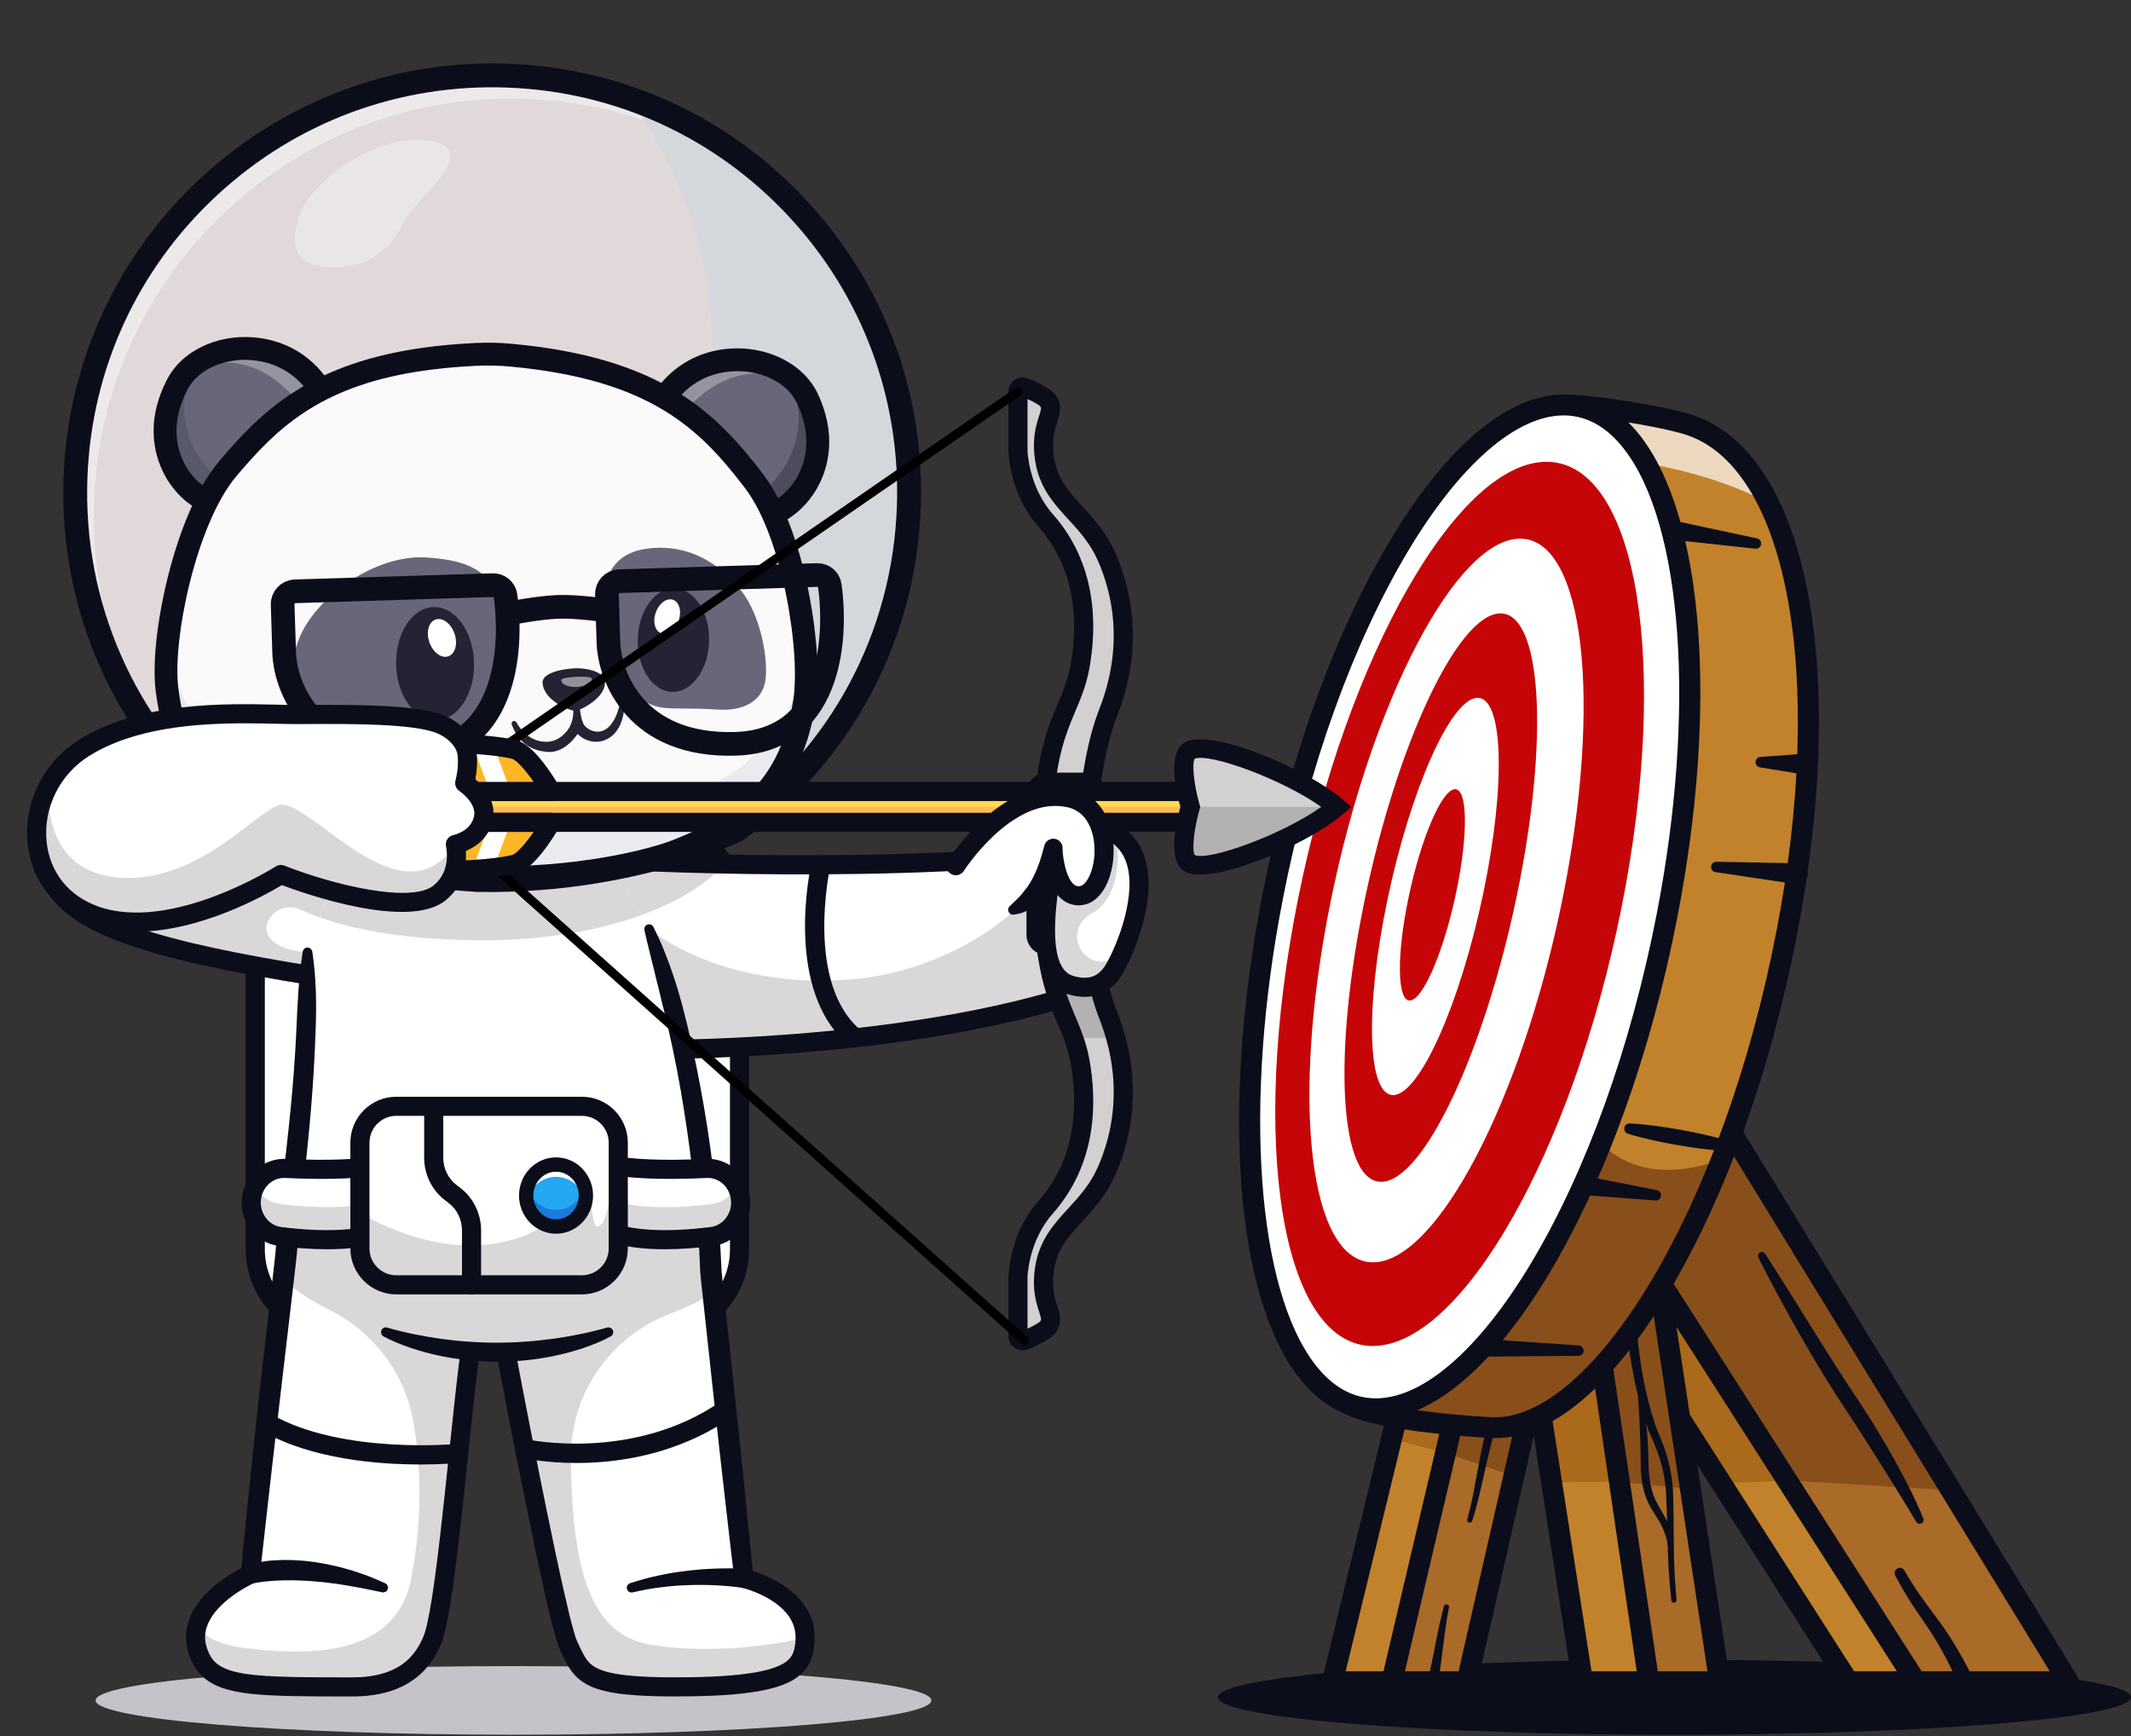 <svg width="135" height="110" viewBox="0 0 135 110" fill="none" xmlns="http://www.w3.org/2000/svg">
<rect x="0" y="0" width="135" height="110" fill="#333333" stroke="none"/>
<path d="M59.007 107.743C59.007 106.542 47.154 105.569 32.532 105.569C17.91 105.569 6.057 106.542 6.057 107.743C6.057 108.944 17.91 109.918 32.532 109.918C47.154 109.918 59.007 108.944 59.007 107.743Z" fill="#C4C3C9"/>
<path d="M41.613 84.406H21.405C18.514 84.406 16.17 82.062 16.17 79.171V57.746C16.17 54.855 18.514 52.511 21.405 52.511H41.613C44.504 52.511 46.848 54.855 46.848 57.746V79.171C46.848 82.062 44.504 84.406 41.613 84.406Z" fill="white"/>
<path d="M21.406 53.112C18.854 53.112 16.777 55.19 16.777 57.742V79.168C16.777 81.721 18.854 83.798 21.406 83.798H41.614C44.167 83.798 46.244 81.721 46.244 79.168V57.742C46.244 55.19 44.167 53.112 41.614 53.112H21.406ZM41.614 85.008H21.406C18.186 85.008 15.566 82.388 15.566 79.168V57.742C15.566 54.522 18.186 51.902 21.406 51.902H41.614C44.834 51.902 47.455 54.522 47.455 57.742V79.168C47.455 82.388 44.834 85.008 41.614 85.008Z" fill="#0B0D1B"/>
<path d="M25.673 53.335L25.15 54.676L23.469 58.983L22.871 60.514L22.216 62.195C10.23 60.437 5.514 58.82 3.762 56.549C1.813 54.023 11.494 48.944 11.494 48.944L14.617 49.911L25.673 53.335Z" fill="white"/>
<path d="M25.673 53.335L25.15 54.676L23.469 58.983C21.667 58.641 20.209 58.173 19.032 57.637C18.326 57.316 17.47 57.55 17.064 58.21C16.389 59.307 17.658 60.315 19.487 60.302C20.855 60.293 21.97 60.37 22.871 60.514L22.216 62.195C10.23 60.437 5.514 58.82 3.762 56.549C1.813 54.023 11.494 48.944 11.494 48.944L14.617 49.911L25.673 53.335Z" fill="#D8D8D8"/>
<path d="M45.881 54.757C44.419 56.412 41.816 57.779 38.545 58.629L37.382 54.431C37.382 54.431 40.828 54.655 45.881 54.757Z" fill="#D8D8D8"/>
<path d="M40.637 57.98C37.873 58.982 34.427 59.578 30.692 59.578C26.023 59.578 22.663 58.987 20.245 58.123C21.717 54.188 25.168 46.294 29.153 46.294C33.613 46.294 39.023 55.151 40.637 57.98Z" fill="#D8D8D8"/>
<path d="M22.209 62.797C22.18 62.797 22.151 62.795 22.121 62.791C10.355 61.065 5.248 59.472 3.276 56.915C2.93 56.467 2.815 55.923 2.942 55.343C3.567 52.485 10.426 48.813 11.206 48.404C11.348 48.329 11.514 48.314 11.667 48.361L25.845 52.754C26.164 52.853 26.343 53.192 26.244 53.511C26.145 53.83 25.806 54.009 25.486 53.91L11.549 49.592C8.781 51.074 4.494 53.908 4.124 55.601C4.073 55.834 4.107 56.011 4.235 56.176C5.944 58.392 11.176 59.962 22.296 61.593C22.627 61.642 22.856 61.949 22.807 62.28C22.763 62.581 22.505 62.797 22.209 62.797Z" fill="#0B0D1B"/>
<path d="M69.158 62.657C57.48 66.751 40.727 66.501 40.727 66.501L38.889 59.868L37.382 54.428C37.382 54.428 53.166 55.449 66.685 54.133C66.968 54.106 67.249 54.079 67.529 54.049C71.576 55.681 70.275 58.264 69.158 62.657Z" fill="white"/>
<path d="M69.151 62.657C57.472 66.751 40.719 66.501 40.719 66.501L38.881 59.868L41.105 58.839C41.105 58.839 45.533 62.696 53.824 62.065C60.659 61.545 66.216 56.953 66.677 54.133C66.96 54.106 67.241 54.079 67.522 54.049C71.568 55.681 70.267 58.264 69.151 62.657Z" fill="#D8D8D8"/>
<path d="M45.881 54.757C44.419 56.412 41.816 57.779 38.545 58.629L37.382 54.431C37.382 54.431 40.828 54.655 45.881 54.757Z" fill="#D8D8D8"/>
<path d="M41.195 67.106C40.898 67.106 40.733 67.103 40.717 67.103C40.382 67.098 40.116 66.823 40.121 66.489C40.126 66.158 40.396 65.893 40.725 65.893H40.735C40.899 65.896 57.224 66.09 68.651 62.188C68.757 61.784 68.862 61.395 68.964 61.02C69.917 57.522 70.36 55.897 67.439 54.664C53.876 56.072 37.505 55.04 37.341 55.03C37.007 55.008 36.754 54.72 36.776 54.387C36.797 54.053 37.084 53.8 37.419 53.822C37.583 53.833 53.977 54.866 67.465 53.444L67.614 53.428L67.754 53.485C71.824 55.127 71.077 57.868 70.132 61.339C70.005 61.803 69.873 62.291 69.743 62.803L69.662 63.118L69.356 63.225C58.816 66.92 44.03 67.106 41.195 67.106Z" fill="#0B0D1B"/>
<path d="M51.005 103.763C51.005 103.835 51.003 103.91 50.997 103.985C50.871 105.729 50.172 106.887 42.812 106.887C37.034 106.887 36.856 106.074 35.994 104.211C35.22 102.539 31.991 85.372 31.991 85.372L30.659 84.871C30.659 84.871 30.012 84.026 29.839 85.216C29.158 89.936 28.26 101.939 27.372 103.955C26.907 105.009 25.883 106.887 22.335 106.887C15.45 106.887 13.323 106.874 12.55 104.67C12.337 104.064 12.346 103.502 12.494 102.991C13.081 100.972 15.859 99.748 15.859 99.748C15.859 99.748 16.688 91.554 17.709 83.124C17.788 82.487 17.877 81.708 17.949 81.047C18.04 80.246 18.108 79.617 18.108 79.617C18.232 78.1 18.373 76.738 18.517 75.426C18.987 71.095 19.48 67.31 19.48 60.299C19.48 60.299 23.839 46.294 29.148 46.294C34.455 46.294 41.108 58.838 41.108 58.838C42.788 63.437 43.992 69.279 44.611 74.947C44.826 76.9 44.969 78.834 45.041 80.688C45.084 81.106 45.128 81.52 45.172 81.932C46.237 92.044 47.122 100.008 47.122 100.008C47.122 100.008 51.013 100.913 51.005 103.763Z" fill="white"/>
<path d="M51.008 103.763C51.008 103.835 51.005 103.91 50.998 103.985C50.873 105.729 50.174 106.887 42.814 106.887C37.036 106.887 36.858 106.074 35.995 104.211C35.222 102.539 31.992 85.372 31.992 85.372L30.661 84.872C30.661 84.872 30.014 84.026 29.841 85.216C29.16 89.936 28.262 101.939 27.373 103.955C26.909 105.009 25.885 106.887 22.337 106.887C15.452 106.887 13.325 106.874 12.552 104.67C12.338 104.064 12.348 103.502 12.496 102.991C12.829 103.58 13.627 104.177 15.432 104.412C19.467 104.937 25.074 105.027 26.044 100.044C26.804 96.137 26.643 92.76 26.199 90.153C25.675 87.072 23.712 84.422 20.915 83.028C19.877 82.51 18.795 81.849 17.951 81.047C18.042 80.247 18.11 79.617 18.11 79.617C18.234 78.1 18.375 76.738 18.519 75.426C25.631 76.608 38.378 74.735 44.613 74.947C44.828 76.9 44.971 78.834 45.042 80.688C45.086 81.106 45.13 81.52 45.174 81.932C44.294 82.467 43.328 82.907 42.413 83.26C38.737 84.675 36.238 88.178 36.171 92.116C36.169 92.234 36.169 92.351 36.169 92.471C36.23 99.572 37.47 103.384 40.88 104.141C43.214 104.66 47.558 104.616 51.008 103.763Z" fill="#D8D8D8"/>
<path d="M40.637 57.98C37.873 58.982 34.427 59.578 30.692 59.578C26.023 59.578 22.663 58.987 20.245 58.123C21.717 54.188 25.168 46.294 29.153 46.294C33.613 46.294 39.023 55.151 40.637 57.98Z" fill="#D8D8D8"/>
<path d="M41.394 58.733C41.592 59.127 41.774 59.528 41.951 59.932C42.114 60.339 42.28 60.747 42.429 61.16C42.576 61.574 42.714 61.99 42.849 62.409C42.977 62.828 43.099 63.25 43.216 63.673C43.663 65.369 44.035 67.082 44.358 68.803C45.004 72.246 45.435 75.727 45.647 79.227L45.712 80.519C45.744 80.95 45.801 81.382 45.844 81.814L46.121 84.402L46.675 89.579C46.864 91.305 47.033 93.032 47.21 94.759C47.387 96.486 47.561 98.213 47.725 99.941L47.261 99.418L47.262 99.418C47.401 99.452 47.508 99.484 47.626 99.521C47.742 99.557 47.856 99.595 47.968 99.635C48.194 99.717 48.416 99.807 48.635 99.907C49.073 100.107 49.498 100.347 49.899 100.644C50.297 100.94 50.673 101.296 50.974 101.731C51.276 102.164 51.492 102.68 51.571 103.215C51.612 103.482 51.62 103.751 51.603 104.015C51.586 104.257 51.559 104.509 51.495 104.777C51.431 105.042 51.327 105.321 51.166 105.574C51.008 105.828 50.799 106.047 50.577 106.219C50.127 106.565 49.646 106.753 49.182 106.897C48.714 107.039 48.252 107.131 47.793 107.204C46.873 107.345 45.964 107.41 45.059 107.448C44.154 107.486 43.254 107.495 42.352 107.49C41.449 107.481 40.542 107.457 39.62 107.361C39.158 107.312 38.69 107.243 38.214 107.123C37.975 107.06 37.734 106.985 37.493 106.882C37.251 106.779 37.008 106.646 36.784 106.476C36.56 106.306 36.358 106.097 36.198 105.878C36.036 105.658 35.91 105.434 35.801 105.218C35.692 105.002 35.598 104.794 35.505 104.592L35.432 104.433C35.4 104.361 35.377 104.298 35.355 104.237C35.311 104.116 35.275 104.002 35.241 103.889C34.978 102.995 34.781 102.128 34.579 101.251C34.182 99.502 33.818 97.753 33.459 96.002C32.744 92.5 32.063 88.995 31.398 85.484L31.78 85.939L30.448 85.439L30.181 85.24C30.187 85.248 30.17 85.227 30.162 85.219C30.153 85.209 30.142 85.199 30.133 85.191C30.115 85.173 30.098 85.16 30.096 85.16C30.095 85.159 30.11 85.174 30.175 85.183C30.236 85.195 30.364 85.172 30.425 85.124C30.489 85.08 30.5 85.053 30.502 85.049C30.503 85.052 30.494 85.064 30.485 85.093C30.467 85.148 30.451 85.227 30.437 85.321C30.375 85.765 30.316 86.212 30.261 86.661C30.151 87.558 30.052 88.459 29.954 89.361L29.382 94.785C29.186 96.596 28.986 98.406 28.737 100.22C28.611 101.128 28.476 102.033 28.284 102.953L28.206 103.301L28.114 103.655L28.059 103.837L28.031 103.928L27.994 104.026C27.969 104.089 27.944 104.159 27.919 104.217L27.843 104.383C27.636 104.83 27.37 105.278 27.029 105.672C26.691 106.067 26.281 106.406 25.835 106.668C25.387 106.93 24.907 107.118 24.423 107.245C23.938 107.37 23.448 107.443 22.962 107.472C22.722 107.487 22.472 107.492 22.242 107.492L21.56 107.492C20.65 107.491 19.739 107.49 18.823 107.474C17.907 107.457 16.988 107.433 16.049 107.34C15.58 107.293 15.105 107.228 14.621 107.109C14.14 106.99 13.635 106.819 13.169 106.497C12.938 106.337 12.723 106.14 12.544 105.917C12.363 105.694 12.224 105.449 12.114 105.204C11.897 104.728 11.759 104.168 11.786 103.608C11.807 103.047 11.983 102.504 12.243 102.043C12.502 101.579 12.832 101.182 13.19 100.835C13.548 100.487 13.936 100.186 14.338 99.916C14.54 99.78 14.745 99.653 14.956 99.534C15.061 99.474 15.167 99.416 15.275 99.36C15.386 99.303 15.486 99.252 15.616 99.193H15.617L15.259 99.686C15.56 96.393 15.91 93.108 16.26 89.821C16.612 86.538 17.031 83.245 17.386 79.986C17.437 79.579 17.468 79.168 17.503 78.757C17.538 78.348 17.582 77.933 17.622 77.521C17.705 76.696 17.796 75.873 17.889 75.05C18.075 73.407 18.265 71.773 18.424 70.138C18.583 68.504 18.701 66.868 18.777 65.228C18.846 63.587 18.921 61.947 19.179 60.299L19.18 60.298C19.206 60.13 19.363 60.016 19.529 60.043C19.664 60.065 19.765 60.171 19.785 60.299C20.036 61.954 20.059 63.617 19.995 65.277C19.941 66.937 19.842 68.598 19.704 70.253C19.569 71.909 19.387 73.556 19.212 75.196C19.126 76.015 19.041 76.834 18.965 77.652C18.883 78.468 18.832 79.295 18.734 80.119L17.582 89.97C17.193 93.247 16.834 96.53 16.463 99.808L16.423 100.162L16.105 100.301H16.105C16.027 100.336 15.924 100.387 15.833 100.434C15.74 100.483 15.646 100.534 15.554 100.586C15.369 100.691 15.188 100.803 15.012 100.921C14.66 101.157 14.327 101.418 14.033 101.703C13.444 102.27 13.016 102.959 12.995 103.657C12.979 104.008 13.06 104.357 13.218 104.707C13.368 105.049 13.574 105.306 13.859 105.502C14.142 105.7 14.511 105.837 14.909 105.934C15.308 106.032 15.736 106.093 16.171 106.136C17.043 106.223 17.943 106.247 18.844 106.264C19.746 106.28 20.653 106.28 21.561 106.281L22.242 106.282C22.467 106.281 22.672 106.278 22.885 106.264C23.308 106.24 23.72 106.176 24.115 106.074C24.51 105.971 24.883 105.822 25.221 105.625C25.558 105.426 25.858 105.178 26.111 104.883C26.366 104.588 26.571 104.249 26.746 103.871L26.812 103.727C26.832 103.681 26.844 103.644 26.86 103.601L26.884 103.54L26.906 103.468L26.95 103.324L27.029 103.018L27.101 102.7C27.28 101.841 27.415 100.947 27.538 100.054C27.784 98.265 27.983 96.461 28.178 94.656L28.751 89.232C28.849 88.326 28.948 87.421 29.06 86.513C29.115 86.059 29.175 85.605 29.239 85.149C29.259 85.019 29.284 84.873 29.337 84.712C29.362 84.632 29.4 84.541 29.455 84.443C29.515 84.343 29.597 84.223 29.756 84.115C29.911 84.005 30.157 83.952 30.331 83.983C30.508 84.008 30.629 84.07 30.725 84.126C30.821 84.185 30.892 84.244 30.958 84.304C30.99 84.334 31.02 84.364 31.049 84.395C31.08 84.43 31.1 84.451 31.142 84.504L30.874 84.306L32.205 84.806L32.524 84.925L32.587 85.26C33.251 88.764 33.932 92.267 34.644 95.76C35.002 97.505 35.366 99.251 35.759 100.983C35.957 101.845 36.158 102.719 36.399 103.538C36.429 103.638 36.461 103.737 36.493 103.826C36.509 103.87 36.525 103.911 36.538 103.941L36.604 104.086C36.698 104.29 36.788 104.488 36.881 104.67C37.066 105.039 37.256 105.319 37.517 105.513C37.776 105.713 38.129 105.85 38.516 105.951C38.905 106.048 39.322 106.112 39.748 106.158C40.6 106.246 41.481 106.271 42.362 106.28C43.245 106.285 44.13 106.276 45.008 106.239C45.885 106.202 46.759 106.138 47.604 106.008C48.026 105.942 48.441 105.858 48.827 105.74C49.214 105.623 49.573 105.468 49.832 105.265C50.093 105.062 50.236 104.831 50.318 104.494C50.359 104.328 50.382 104.135 50.396 103.932C50.407 103.75 50.401 103.571 50.375 103.397C50.322 103.049 50.187 102.72 49.979 102.42C49.772 102.12 49.494 101.85 49.178 101.615C48.86 101.38 48.505 101.178 48.132 101.008C47.945 100.922 47.753 100.844 47.559 100.774C47.462 100.74 47.364 100.707 47.267 100.676C47.172 100.647 47.064 100.616 46.987 100.597V100.597L46.523 100.074C46.314 98.347 46.117 96.617 45.921 94.888C45.725 93.159 45.522 91.43 45.339 89.699L44.776 84.509L44.494 81.913C44.45 81.48 44.393 81.049 44.361 80.614L44.302 79.303C44.113 75.861 43.705 72.427 43.114 69.03C42.817 67.331 42.463 65.643 42.05 63.971C41.944 63.554 41.841 63.137 41.745 62.716C41.639 62.299 41.532 61.882 41.436 61.462C41.327 61.045 41.226 60.626 41.126 60.205C41.022 59.787 40.913 59.368 40.826 58.941L40.824 58.931C40.79 58.767 40.896 58.605 41.061 58.572C41.199 58.543 41.334 58.613 41.394 58.733Z" fill="#0B0D1B"/>
<path d="M47.051 100.611C46.787 100.569 46.488 100.536 46.202 100.509C45.912 100.483 45.62 100.463 45.329 100.448C44.744 100.419 44.158 100.417 43.572 100.438C43.279 100.445 42.987 100.469 42.694 100.487C42.403 100.518 42.109 100.537 41.819 100.581C41.236 100.649 40.661 100.767 40.088 100.896L40.077 100.899C39.914 100.935 39.752 100.833 39.715 100.67C39.681 100.516 39.772 100.362 39.919 100.315C40.502 100.131 41.09 99.957 41.69 99.836C41.989 99.764 42.291 99.719 42.592 99.661C42.894 99.616 43.197 99.566 43.501 99.534C44.109 99.46 44.72 99.41 45.334 99.39C45.641 99.379 45.948 99.374 46.257 99.375C46.569 99.379 46.867 99.386 47.198 99.409C47.532 99.433 47.783 99.723 47.76 100.057C47.736 100.39 47.446 100.642 47.112 100.618C47.095 100.617 47.078 100.615 47.062 100.612L47.051 100.611Z" fill="#0B0D1B"/>
<path d="M15.675 99.172C15.803 99.129 15.886 99.106 15.987 99.079C16.085 99.052 16.179 99.034 16.275 99.012C16.466 98.974 16.656 98.942 16.845 98.918C17.224 98.869 17.601 98.849 17.977 98.843C18.353 98.839 18.727 98.855 19.099 98.884C19.285 98.895 19.469 98.921 19.654 98.943C19.838 98.967 20.023 98.984 20.204 99.02L20.751 99.118C20.932 99.155 21.111 99.197 21.291 99.239C21.651 99.318 22.003 99.426 22.355 99.529C22.706 99.635 23.049 99.766 23.393 99.888C23.73 100.029 24.068 100.166 24.399 100.318C24.551 100.388 24.619 100.568 24.549 100.721C24.49 100.85 24.352 100.918 24.219 100.894L24.204 100.891C23.852 100.827 23.509 100.744 23.163 100.675C22.814 100.615 22.471 100.541 22.125 100.484C21.778 100.434 21.435 100.363 21.089 100.327L20.572 100.26L20.054 100.211C19.366 100.152 18.678 100.121 17.998 100.135C17.659 100.146 17.32 100.157 16.988 100.192C16.821 100.204 16.658 100.228 16.495 100.248C16.416 100.261 16.332 100.271 16.256 100.286C16.182 100.297 16.092 100.316 16.048 100.324L15.981 100.336C15.654 100.398 15.338 100.184 15.276 99.856C15.22 99.557 15.395 99.267 15.675 99.172Z" fill="#0B0D1B"/>
<path d="M26.636 92.793C23.978 92.793 19.732 92.468 16.595 90.669C16.305 90.503 16.205 90.133 16.371 89.844C16.538 89.553 16.908 89.453 17.197 89.62C21.663 92.18 28.928 91.494 29.001 91.486C29.335 91.453 29.63 91.695 29.663 92.028C29.697 92.361 29.454 92.657 29.122 92.69C29.013 92.701 28.049 92.793 26.636 92.793Z" fill="#0B0D1B"/>
<path d="M36.53 92.699C34.563 92.699 33.219 92.407 33.094 92.379C32.768 92.306 32.563 91.981 32.637 91.655C32.711 91.33 33.033 91.125 33.36 91.199C33.427 91.213 40.066 92.641 45.615 88.835C45.89 88.645 46.267 88.715 46.456 88.991C46.645 89.267 46.575 89.643 46.3 89.832C42.876 92.181 39.15 92.699 36.53 92.699Z" fill="#0B0D1B"/>
<path d="M24.418 84.402C24.418 84.402 27.284 85.684 31.486 85.684C35.687 85.684 38.568 84.402 38.568 84.402C38.568 84.402 36.106 80.948 31.13 80.948C26.155 80.948 24.418 84.402 24.418 84.402Z" fill="#D8D8D8"/>
<path d="M24.542 84.124C25.09 84.283 25.675 84.426 26.249 84.541C26.826 84.661 27.406 84.759 27.988 84.839C28.571 84.909 29.153 84.986 29.738 85.015C30.03 85.037 30.323 85.049 30.615 85.063C30.908 85.075 31.2 85.072 31.493 85.076C31.785 85.067 32.078 85.074 32.37 85.06C32.663 85.046 32.956 85.037 33.247 85.01C33.833 84.982 34.414 84.902 34.997 84.833L35.433 84.77L35.868 84.698C36.159 84.65 36.449 84.597 36.736 84.535C37.311 84.422 37.895 84.279 38.446 84.123L38.463 84.118C38.624 84.073 38.792 84.167 38.838 84.328C38.877 84.466 38.813 84.61 38.692 84.676C38.13 84.985 37.561 85.204 36.974 85.409C36.387 85.604 35.791 85.772 35.185 85.897C34.882 85.962 34.578 86.022 34.271 86.066L33.812 86.133C33.658 86.154 33.504 86.169 33.35 86.187C32.734 86.251 32.114 86.276 31.493 86.285C30.253 86.276 29.013 86.154 27.802 85.895C27.196 85.769 26.6 85.601 26.013 85.406C25.426 85.203 24.858 84.983 24.295 84.676C24.148 84.596 24.094 84.412 24.174 84.265C24.243 84.138 24.391 84.079 24.524 84.118L24.542 84.124Z" fill="#0B0D1B"/>
<path d="M24.377 77.981C22.536 78.755 19.688 78.593 17.747 78.349C16.582 78.203 15.764 77.086 15.936 75.881C16.092 74.781 17.024 73.982 18.094 74.034C19.91 74.122 22.634 74.163 24.36 73.766" fill="white"/>
<path d="M24.378 77.981C22.537 78.754 19.688 78.594 17.747 78.349C16.582 78.203 15.765 77.087 15.936 75.88C15.972 75.624 16.05 75.384 16.165 75.167C16.475 75.763 17.049 76.198 17.747 76.286C19.685 76.529 22.529 76.692 24.37 75.921L24.378 77.981Z" fill="#D8D8D8"/>
<path d="M17.999 74.637C17.27 74.637 16.648 75.198 16.539 75.968C16.477 76.405 16.587 76.835 16.85 77.18C17.094 77.499 17.44 77.701 17.826 77.75C20.579 78.096 22.824 77.98 24.146 77.424C24.358 77.335 24.524 77.02 24.601 76.561C24.746 75.695 24.523 74.714 24.326 74.395C22.562 74.761 19.965 74.731 18.068 74.639C18.045 74.638 18.022 74.637 17.999 74.637ZM20.72 79.156C19.649 79.156 18.585 79.065 17.675 78.95C16.965 78.861 16.331 78.493 15.889 77.914C15.434 77.319 15.234 76.547 15.341 75.797C15.543 74.38 16.743 73.365 18.127 73.43C20.789 73.56 22.957 73.47 24.228 73.177C24.509 73.112 25.211 73.098 25.62 74.366C26.067 75.751 25.966 77.972 24.615 78.54C23.518 79.001 22.112 79.156 20.72 79.156Z" fill="#0B0D1B"/>
<path d="M38.456 77.981C40.297 78.755 43.145 78.593 45.087 78.349C46.251 78.203 47.069 77.086 46.897 75.881C46.741 74.781 45.809 73.982 44.739 74.034C42.923 74.122 40.199 74.163 38.473 73.766" fill="white"/>
<path d="M45.088 78.349C43.145 78.594 40.297 78.754 38.456 77.981L38.464 75.925C40.305 76.696 43.147 76.534 45.088 76.29C45.786 76.202 46.361 75.764 46.671 75.168C46.783 75.384 46.862 75.624 46.898 75.881C47.07 77.087 46.252 78.203 45.088 78.349Z" fill="#D8D8D8"/>
<path d="M38.691 77.424C40.013 77.98 42.257 78.095 45.011 77.75C45.397 77.701 45.743 77.499 45.986 77.18C46.249 76.835 46.36 76.405 46.298 75.968C46.185 75.173 45.524 74.601 44.768 74.639C42.871 74.731 40.275 74.761 38.511 74.395C38.314 74.714 38.09 75.696 38.236 76.561C38.313 77.021 38.479 77.335 38.691 77.424ZM42.117 79.156C40.724 79.156 39.319 79.002 38.221 78.54C36.87 77.972 36.77 75.751 37.217 74.366C37.626 73.098 38.327 73.113 38.609 73.177C39.88 73.47 42.047 73.56 44.71 73.43C46.098 73.362 47.295 74.38 47.496 75.797C47.603 76.547 47.403 77.319 46.948 77.914C46.506 78.493 45.872 78.861 45.162 78.95C44.251 79.065 43.188 79.156 42.117 79.156Z" fill="#0B0D1B"/>
<path d="M39.168 72.376V79.131C39.168 80.384 38.181 81.41 36.975 81.41H24.996C23.789 81.41 22.803 80.384 22.803 79.131V72.376C22.803 71.123 23.789 70.098 24.996 70.098H36.975C37.938 70.098 38.763 70.752 39.055 71.655C39.128 71.882 39.168 72.124 39.168 72.376Z" fill="white"/>
<path d="M39.165 72.375V79.131C39.165 80.384 38.178 81.41 36.972 81.41H24.993C23.786 81.41 22.8 80.384 22.8 79.131V76.857C24.867 78.045 28.961 79.829 33.07 78.357C35.078 77.637 37.379 75.171 37.379 75.171C37.379 75.171 37.468 77.759 37.838 77.718C38.865 77.605 38.858 72.369 39.052 71.655C39.125 71.882 39.165 72.124 39.165 72.375Z" fill="#D8D8D8"/>
<path d="M25.106 70.704C24.169 70.704 23.407 71.466 23.407 72.403V79.106C23.407 80.043 24.169 80.805 25.106 80.805H36.863C37.8 80.805 38.562 80.043 38.562 79.106V72.403C38.562 71.466 37.8 70.704 36.863 70.704H25.106ZM36.863 82.016H25.106C23.502 82.016 22.196 80.71 22.196 79.106V72.403C22.196 70.798 23.502 69.493 25.106 69.493H36.863C38.467 69.493 39.773 70.798 39.773 72.403V79.106C39.773 80.71 38.467 82.016 36.863 82.016Z" fill="#0B0D1B"/>
<path d="M37.119 75.754C37.119 76.839 36.272 77.719 35.228 77.719C34.183 77.719 33.336 76.839 33.336 75.754C33.336 74.669 34.183 73.79 35.228 73.79C36.272 73.79 37.119 74.669 37.119 75.754Z" fill="#22A7F0"/>
<path d="M37.119 75.754C37.119 75.888 37.107 76.018 37.082 76.144C36.907 75.245 36.143 74.568 35.227 74.568C34.311 74.568 33.547 75.245 33.373 76.144C33.348 76.018 33.336 75.888 33.336 75.754C33.336 74.67 34.182 73.789 35.227 73.789C36.272 73.789 37.119 74.67 37.119 75.754Z" fill="white"/>
<path d="M37.119 75.754C37.119 76.84 36.272 77.719 35.227 77.719C34.183 77.719 33.336 76.84 33.336 75.754C33.336 75.572 33.36 75.394 33.405 75.228C33.627 76.056 34.36 76.665 35.227 76.665C36.095 76.665 36.828 76.056 37.05 75.228C37.095 75.394 37.119 75.572 37.119 75.754Z" fill="#197BDD"/>
<path d="M35.225 74.243C34.433 74.243 33.788 74.92 33.788 75.753C33.788 76.586 34.433 77.264 35.225 77.264C36.018 77.264 36.663 76.586 36.663 75.753C36.663 74.92 36.018 74.243 35.225 74.243ZM35.225 78.172C33.932 78.172 32.88 77.087 32.88 75.753C32.88 74.42 33.932 73.335 35.225 73.335C36.519 73.335 37.571 74.42 37.571 75.753C37.571 77.087 36.519 78.172 35.225 78.172Z" fill="#0B0D1B"/>
<path d="M29.872 82.016C29.538 82.016 29.267 81.745 29.267 81.41V77.953C29.267 77.286 28.963 76.651 28.453 76.252L28.149 76.015C27.349 75.389 26.871 74.397 26.871 73.361V70.099C26.871 69.764 27.142 69.493 27.476 69.493C27.811 69.493 28.081 69.764 28.081 70.099V73.361C28.081 74.028 28.386 74.663 28.895 75.061L29.199 75.299C29.999 75.925 30.477 76.917 30.477 77.953V81.41C30.477 81.745 30.206 82.016 29.872 82.016Z" fill="#0B0D1B"/>
<path d="M70.69 65.771C71.621 69.134 71.07 72.021 70.101 74.209C68.888 76.945 66.55 77.657 66.167 80.457C65.855 82.717 66.929 83.267 66.414 84.054C66.199 84.383 65.246 84.796 64.894 84.936C64.701 85.012 64.491 84.87 64.491 84.66V80.921C64.491 80.921 64.528 78.44 66.239 76.505C68.699 73.721 68.956 70.193 68.42 67.236C68.322 66.693 68.183 66.22 68.021 65.771C67.21 63.52 65.829 61.83 66.15 54.737C66.121 54.095 66.105 53.498 66.105 52.939C66.069 46.105 67.875 45.252 68.42 42.24C68.956 39.284 68.699 35.755 66.239 32.972C64.528 31.036 64.491 28.555 64.491 28.555V24.816C64.491 24.607 64.701 24.465 64.894 24.54C65.246 24.68 66.199 25.094 66.414 25.422C66.929 26.208 65.855 26.76 66.167 29.02C66.55 31.82 68.888 32.53 70.101 35.268C71.206 37.761 71.766 41.163 70.21 45.145C69.238 47.635 68.933 50.931 68.84 52.939C68.79 54.025 68.8 54.735 68.8 54.735V54.741C68.8 54.741 68.711 60.496 70.21 64.331C70.401 64.819 70.561 65.301 70.69 65.771Z" fill="#D1D1D1"/>
<path d="M70.687 65.769H68.018C67.207 63.519 65.826 61.829 66.147 54.736C66.118 54.093 66.103 53.496 66.102 52.938H68.837C68.787 54.024 68.797 54.734 68.797 54.734V54.739C68.797 54.739 68.709 60.494 70.207 64.329C70.398 64.818 70.558 65.3 70.687 65.769Z" fill="#B2B2B2"/>
<path d="M65.094 25.283V28.552C65.095 28.565 65.156 30.834 66.689 32.569C69.498 35.745 69.503 39.639 69.013 42.346C68.82 43.412 68.483 44.212 68.127 45.059C67.361 46.883 66.491 48.95 66.75 54.709L66.752 54.736L66.75 54.763C66.491 60.521 67.361 62.588 68.127 64.412C68.483 65.259 68.82 66.059 69.013 67.126C69.503 69.833 69.498 73.726 66.689 76.903C65.145 78.65 65.094 80.905 65.094 80.928V84.188C65.515 83.994 65.836 83.802 65.913 83.71C65.971 83.62 65.971 83.56 65.825 83.107C65.646 82.557 65.377 81.725 65.563 80.371C65.807 78.603 66.76 77.564 67.683 76.559C68.358 75.823 69.056 75.062 69.545 73.96C70.46 71.895 71.22 68.585 69.644 64.549C68.131 60.677 68.188 55.054 68.192 54.736C68.188 54.417 68.131 48.795 69.644 44.923C71.22 40.886 70.46 37.576 69.545 35.511C69.056 34.41 68.358 33.648 67.683 32.912C66.76 31.907 65.807 30.868 65.563 29.1C65.377 27.747 65.646 26.915 65.825 26.364C65.971 25.911 65.971 25.852 65.905 25.751C65.834 25.668 65.515 25.477 65.094 25.283ZM64.783 85.559C64.606 85.559 64.429 85.506 64.278 85.403C64.031 85.235 63.884 84.956 63.884 84.657V80.919C63.886 80.8 63.943 78.18 65.782 76.102C68.27 73.288 68.264 69.785 67.822 67.341C67.653 66.406 67.356 65.7 67.012 64.882C66.237 63.038 65.273 60.745 65.54 54.736C65.273 48.726 66.237 46.432 67.012 44.59C67.356 43.772 67.653 43.066 67.822 42.13C68.264 39.687 68.27 36.184 65.782 33.37C63.943 31.291 63.886 28.671 63.884 28.561V24.814C63.884 24.516 64.031 24.236 64.278 24.069C64.523 23.901 64.836 23.866 65.113 23.975C65.778 24.239 66.629 24.646 66.918 25.09C67.314 25.694 67.134 26.248 66.976 26.736C66.815 27.235 66.614 27.856 66.763 28.935C66.954 30.329 67.705 31.147 68.574 32.094C69.282 32.864 70.083 33.738 70.652 35.02C71.66 37.297 72.499 40.938 70.771 45.362C69.334 49.041 69.402 54.667 69.403 54.724C69.403 54.728 69.403 54.732 69.403 54.736C69.403 54.74 69.403 54.744 69.403 54.748C69.402 54.804 69.334 60.431 70.771 64.109C72.499 68.533 71.66 72.175 70.652 74.451C70.083 75.734 69.282 76.607 68.574 77.378C67.705 78.325 66.954 79.143 66.763 80.536C66.614 81.615 66.815 82.236 66.976 82.735C67.134 83.224 67.314 83.778 66.918 84.383C66.629 84.827 65.778 85.233 65.115 85.496C65.007 85.538 64.895 85.559 64.783 85.559Z" fill="#0B0D1B"/>
<path d="M68.744 59.91H66.307C65.935 59.91 65.632 59.607 65.632 59.234V50.237C65.632 49.864 65.935 49.562 66.307 49.562H68.744C69.117 49.562 69.42 49.864 69.42 50.237V59.234C69.42 59.607 69.117 59.91 68.744 59.91Z" fill="#A3A3A3"/>
<path d="M66.309 50.167C66.271 50.167 66.238 50.198 66.238 50.237V59.234C66.238 59.273 66.271 59.305 66.309 59.305H68.745C68.785 59.305 68.816 59.273 68.816 59.234V50.237C68.816 50.198 68.785 50.167 68.745 50.167H66.309ZM68.745 60.516H66.309C65.603 60.516 65.028 59.94 65.028 59.234V50.237C65.028 49.531 65.603 48.956 66.309 48.956H68.745C69.452 48.956 70.027 49.531 70.027 50.237V59.234C70.027 59.94 69.452 60.516 68.745 60.516Z" fill="#0B0D1B"/>
<path d="M71.036 60.509C70.864 60.889 70.703 61.198 70.583 61.401C69.901 62.571 68.883 62.727 67.826 62.425C65.826 61.851 66.063 58.426 66.583 55.35C67.103 52.276 69.694 52.355 69.694 52.355C70.107 52.491 70.458 52.67 70.753 52.88C73.155 54.598 71.932 58.535 71.036 60.509Z" fill="white"/>
<path d="M71.036 60.505C70.864 60.885 70.704 61.194 70.584 61.398C69.901 62.567 68.883 62.723 67.826 62.421C65.826 61.847 66.063 58.422 66.584 55.346C67.102 52.272 69.694 52.351 69.694 52.351C70.107 52.487 70.458 52.666 70.753 52.875C70.928 54.417 70.904 56.938 69.117 57.906C68.379 58.306 68.02 59.189 68.364 59.956C68.397 60.031 68.436 60.104 68.481 60.174C68.945 60.903 69.803 61.278 71.036 60.505Z" fill="#D8D8D8"/>
<path d="M69.603 52.96C69.179 52.978 67.567 53.197 67.186 55.45C66.527 59.348 66.8 61.498 67.998 61.841C68.966 62.118 69.605 61.888 70.067 61.095C70.804 59.833 72.08 56.577 71.321 54.569C71.027 53.794 70.465 53.267 69.603 52.96ZM68.721 63.164C68.39 63.164 68.037 63.111 67.665 63.005C65.142 62.282 65.446 58.48 65.993 55.248C66.474 52.405 68.64 51.715 69.719 51.748L69.807 51.751L69.89 51.779C71.156 52.197 72.017 52.992 72.452 54.141C73.445 56.765 71.821 60.491 71.112 61.706C70.549 62.67 69.733 63.164 68.721 63.164Z" fill="#0B0D1B"/>
<path d="M135.006 107.542C135.006 106.23 122.055 105.166 106.079 105.166C90.103 105.166 77.152 106.23 77.152 107.542C77.152 108.854 90.103 109.918 106.079 109.918C122.055 109.918 135.006 108.854 135.006 107.542Z" fill="#0B0D1B"/>
<path d="M126.756 106.559H117.094L109.496 94.682L97.848 76.476L102.563 67.112L105.547 71.979L126.756 106.559Z" fill="#C1822B"/>
<path d="M113.215 93.808L109.059 94L97.848 76.476L102.563 67.112L105.547 71.978L113.215 93.808Z" fill="#AA691B"/>
<path d="M117.457 105.896H125.575L102.621 68.47L98.607 76.437L117.457 105.896ZM126.756 107.219H117.095C116.869 107.219 116.659 107.104 116.537 106.914L97.29 76.832C97.165 76.636 97.152 76.387 97.257 76.178L101.974 66.815C102.082 66.601 102.297 66.462 102.537 66.452C102.78 66.441 103.003 66.563 103.128 66.767L127.319 106.212C127.445 106.416 127.45 106.672 127.333 106.881C127.216 107.089 126.995 107.219 126.756 107.219Z" fill="#0B0D1B"/>
<path d="M131.033 106.559H121.371L112.632 92.898L102.124 76.476L106.841 67.112L122.827 93.178L131.033 106.559Z" fill="#AA6A28"/>
<path d="M123.591 94.422L113.214 93.807L102.124 76.475L106.842 67.112L123.591 94.422Z" fill="#894F1A"/>
<path d="M111.828 79.442C113.586 82.18 115.267 84.966 117.027 87.681C117.249 88.02 117.47 88.353 117.697 88.69C117.93 89.029 118.148 89.376 118.368 89.721C118.81 90.411 119.228 91.115 119.637 91.822C120.041 92.533 120.435 93.249 120.806 93.979C121.178 94.709 121.539 95.443 121.843 96.215C121.893 96.343 121.831 96.487 121.702 96.537C121.587 96.583 121.459 96.536 121.397 96.433L121.395 96.428C120.576 95.044 119.709 93.666 118.848 92.297C118.418 91.61 117.98 90.93 117.542 90.251L116.877 89.24C116.652 88.9 116.426 88.555 116.206 88.21C115.325 86.829 114.502 85.421 113.699 84.002C112.902 82.579 112.127 81.146 111.397 79.687C111.336 79.564 111.386 79.415 111.509 79.354C111.622 79.297 111.76 79.337 111.828 79.442Z" fill="#0B0D1B"/>
<path d="M120.647 99.508C120.978 100.086 121.329 100.646 121.713 101.186C122.095 101.727 122.51 102.253 122.909 102.811C123.31 103.368 123.685 103.948 124.03 104.541C124.205 104.837 124.368 105.138 124.532 105.438L125.001 106.337L125.003 106.341C125.129 106.584 125.035 106.883 124.792 107.01C124.549 107.137 124.25 107.042 124.123 106.799C124.12 106.794 124.116 106.786 124.114 106.781L123.685 105.87C123.538 105.573 123.392 105.274 123.236 104.984C122.927 104.399 122.593 103.832 122.229 103.28C121.866 102.727 121.468 102.178 121.096 101.602C120.723 101.027 120.381 100.43 120.066 99.824C119.983 99.663 120.045 99.463 120.207 99.379C120.365 99.297 120.558 99.354 120.646 99.507L120.647 99.508Z" fill="#0B0D1B"/>
<path d="M121.736 105.896H129.854L106.901 68.47L102.887 76.437L121.736 105.896ZM131.035 107.219H121.374C121.149 107.219 120.938 107.104 120.817 106.914L101.57 76.832C101.444 76.636 101.431 76.387 101.537 76.178L106.253 66.815C106.361 66.601 106.577 66.462 106.816 66.452C107.061 66.441 107.282 66.563 107.407 66.767L131.599 106.212C131.725 106.416 131.73 106.672 131.613 106.881C131.496 107.09 131.275 107.219 131.035 107.219Z" fill="#0B0D1B"/>
<path d="M99.794 76.476L95.904 93.527L92.932 106.559H85.258L89.632 91.406L92.142 82.708L99.794 76.476Z" fill="#AA6A28"/>
<path d="M99.792 76.477L95.902 93.527L89.63 91.407L92.14 82.709L99.792 76.477Z" fill="#894F1A"/>
<path d="M95.644 88.074C95.055 89.366 94.643 90.741 94.309 92.14C94.141 92.841 93.989 93.547 93.827 94.256C93.665 94.963 93.493 95.673 93.266 96.37C93.238 96.457 93.145 96.504 93.058 96.476C92.973 96.448 92.926 96.359 92.95 96.274L92.95 96.272C93.146 95.585 93.289 94.88 93.423 94.171C93.557 93.462 93.682 92.748 93.824 92.034C94.108 90.607 94.475 89.179 95.038 87.811C95.107 87.642 95.3 87.561 95.47 87.63C95.638 87.7 95.719 87.893 95.649 88.062L95.644 88.074Z" fill="#0B0D1B"/>
<path d="M90.436 106.477C90.649 105.734 90.784 104.936 90.942 104.147C91.096 103.355 91.265 102.562 91.472 101.778C91.496 101.69 91.586 101.638 91.674 101.661C91.759 101.683 91.81 101.768 91.794 101.852C91.644 102.638 91.531 103.429 91.431 104.225L91.28 105.425C91.226 105.827 91.166 106.231 91.077 106.642C91.039 106.82 90.862 106.934 90.684 106.895C90.505 106.856 90.392 106.68 90.43 106.501C90.432 106.495 90.433 106.488 90.435 106.481L90.436 106.477Z" fill="#0B0D1B"/>
<path d="M86.134 105.896H92.404L98.721 78.201L92.718 83.09L86.134 105.896ZM92.93 107.219H85.255C85.047 107.219 84.851 107.121 84.726 106.955C84.602 106.789 84.562 106.574 84.62 106.374L91.504 82.524C91.541 82.395 91.618 82.281 91.722 82.195L99.376 75.963C99.594 75.785 99.902 75.766 100.141 75.914C100.381 76.063 100.5 76.348 100.437 76.623L93.575 106.705C93.507 107.005 93.239 107.219 92.93 107.219Z" fill="#0B0D1B"/>
<path d="M93.696 83.012L91.568 92.067L88.165 106.559H84.406L88.152 91.166L89.626 85.105L93.696 83.012Z" fill="#C1822B"/>
<path d="M93.7 83.012L91.573 92.066L88.156 91.165L89.63 85.104L93.7 83.012Z" fill="#AA691B"/>
<path d="M85.25 105.896H87.644L92.729 84.255L90.201 85.554L85.25 105.896ZM88.169 107.219H84.409C84.206 107.219 84.014 107.126 83.889 106.966C83.764 106.806 83.718 106.598 83.767 106.401L88.988 84.948C89.033 84.761 89.157 84.604 89.327 84.516L93.397 82.424C93.626 82.306 93.903 82.332 94.107 82.491C94.31 82.65 94.403 82.912 94.343 83.163L88.812 106.709C88.742 107.008 88.475 107.219 88.169 107.219Z" fill="#0B0D1B"/>
<path d="M108.933 106.559H102.529L100.833 93.504L99.43 82.708L104.384 76.476L107.086 94.355L108.933 106.559Z" fill="#AA6A28"/>
<path d="M107.086 94.356L102.589 93.896L99.43 82.708L104.384 76.477L107.086 94.356Z" fill="#894F1A"/>
<path d="M103.588 82.084C103.591 82.881 103.64 83.698 103.713 84.503C103.788 85.31 103.892 86.114 104.029 86.912C104.165 87.711 104.339 88.502 104.557 89.28C104.659 89.67 104.791 90.056 104.914 90.433C105.052 90.792 105.23 91.18 105.371 91.57C105.665 92.353 105.862 93.177 105.948 94.01C105.994 94.428 105.999 94.848 106.008 95.255L106.026 96.484C106.034 97.304 106.031 98.121 106.057 98.935C106.081 99.749 106.137 100.562 106.206 101.375C106.215 101.466 106.147 101.546 106.057 101.554C105.967 101.562 105.887 101.496 105.878 101.407C105.794 100.591 105.723 99.771 105.685 98.949C105.646 98.128 105.635 97.308 105.613 96.492L105.575 95.267C105.559 94.856 105.547 94.457 105.497 94.061C105.401 93.267 105.201 92.491 104.908 91.746C104.764 91.369 104.593 91.015 104.43 90.614C104.292 90.216 104.153 89.829 104.041 89.429C103.804 88.635 103.611 87.828 103.46 87.016C103.306 86.204 103.186 85.386 103.097 84.565C103.008 83.741 102.944 82.924 102.927 82.084C102.923 81.901 103.068 81.75 103.25 81.746C103.433 81.743 103.585 81.888 103.588 82.07V82.074V82.084Z" fill="#0B0D1B"/>
<path d="M103.114 105.896H108.168L103.961 78.075L100.125 82.9L103.114 105.896ZM108.937 107.219H102.533C102.202 107.219 101.921 106.972 101.878 106.643L98.778 82.793C98.755 82.616 98.805 82.437 98.916 82.296L103.87 76.065C104.034 75.858 104.305 75.769 104.558 75.837C104.813 75.905 105.002 76.117 105.042 76.377L109.591 106.459C109.62 106.649 109.564 106.843 109.438 106.989C109.313 107.135 109.13 107.219 108.937 107.219Z" fill="#0B0D1B"/>
<path d="M104.441 106.559H100.247L98.545 95.616L96.91 85.105L100.98 83.012L102.833 95.616L104.441 106.559Z" fill="#C1822B"/>
<path d="M102.58 93.897L98.28 93.914L96.91 85.106L100.98 83.013L102.58 93.897Z" fill="#AA691B"/>
<path d="M100.824 105.896H103.686L100.47 84.023L97.647 85.474L100.824 105.896ZM104.451 107.219H100.258C99.931 107.219 99.654 106.981 99.605 106.659L96.267 85.206C96.223 84.924 96.365 84.647 96.618 84.516L100.688 82.424C100.877 82.327 101.102 82.327 101.293 82.424C101.482 82.522 101.613 82.705 101.644 82.916L105.105 106.461C105.133 106.651 105.077 106.844 104.952 106.989C104.826 107.135 104.643 107.219 104.451 107.219Z" fill="#0B0D1B"/>
<path d="M113.163 59.225C112.167 64.366 110.745 69.2 109.059 73.458C104.986 83.749 99.376 90.68 94.493 90.46C92.422 90.366 86.944 89.88 85.389 88.931C83.259 85.028 84.367 77.259 86.043 68.664C86.717 65.211 87.481 61.624 88.166 58.1C90.324 46.981 92.815 34.948 96.776 28.651C97.549 27.421 98.379 26.409 99.273 25.666C100.713 25.664 104.991 26.316 106.837 26.865C108.977 27.502 110.742 29.241 112.044 31.884C114.82 37.52 115.484 47.272 113.163 59.225Z" fill="#C1822B"/>
<path d="M112.046 31.883C107.294 29.324 100.942 28.731 96.778 28.65C97.319 27.791 97.886 27.039 98.484 26.41C98.742 26.137 99.006 25.889 99.275 25.665C99.277 25.665 99.28 25.665 99.281 25.665C100.726 25.665 104.995 26.317 106.84 26.864C106.928 26.891 107.015 26.918 107.101 26.948C109.123 27.645 110.797 29.348 112.046 31.883Z" fill="#ECD9BF"/>
<path d="M109.061 73.457C104.989 83.749 99.378 90.68 94.496 90.46C92.424 90.366 86.947 89.88 85.392 88.931C83.262 85.029 97.335 76.398 99.01 67.803C100.684 74.225 104.917 74.988 109.061 73.457Z" fill="#894F1A"/>
<path d="M99.995 85.911L91.258 85.98C90.892 85.984 90.594 85.69 90.591 85.324C90.588 84.959 90.882 84.66 91.247 84.657C91.263 84.657 91.281 84.658 91.298 84.659L100.015 85.25C100.197 85.262 100.335 85.42 100.322 85.603C100.311 85.776 100.166 85.909 99.995 85.911Z" fill="#0B0D1B"/>
<path d="M104.874 76.066L99.309 75.644C98.944 75.616 98.671 75.298 98.698 74.933C98.726 74.568 99.044 74.295 99.409 74.323C99.434 74.325 99.463 74.329 99.487 74.333L104.962 75.41C105.142 75.445 105.259 75.62 105.223 75.799C105.191 75.966 105.039 76.078 104.874 76.066Z" fill="#0B0D1B"/>
<path d="M111.205 34.768L104.803 34.074C104.44 34.035 104.177 33.708 104.217 33.344C104.256 32.981 104.583 32.718 104.946 32.757C104.968 32.76 104.992 32.763 105.014 32.769L111.31 34.114C111.489 34.153 111.603 34.328 111.565 34.507C111.529 34.674 111.372 34.784 111.205 34.768Z" fill="#0B0D1B"/>
<path d="M109.336 72.929C108.807 72.905 108.284 72.849 107.763 72.782C107.241 72.717 106.722 72.633 106.204 72.546C105.688 72.452 105.172 72.354 104.659 72.237C104.146 72.122 103.636 71.996 103.131 71.837C102.955 71.781 102.857 71.594 102.913 71.418C102.959 71.271 103.098 71.179 103.245 71.185C103.775 71.208 104.298 71.264 104.819 71.331C105.341 71.397 105.859 71.48 106.377 71.569C106.893 71.663 107.409 71.762 107.922 71.879C108.434 71.993 108.945 72.12 109.451 72.278C109.627 72.333 109.724 72.52 109.67 72.696C109.623 72.843 109.484 72.936 109.336 72.929Z" fill="#0B0D1B"/>
<path d="M108.736 54.603L113.881 54.702C114.246 54.709 114.537 55.012 114.53 55.377C114.523 55.743 114.221 56.035 113.854 56.027C113.827 56.027 113.797 56.024 113.77 56.02L108.68 55.261C108.499 55.234 108.374 55.066 108.401 54.885C108.426 54.718 108.572 54.599 108.736 54.603Z" fill="#0B0D1B"/>
<path d="M111.526 47.961L114.348 47.756C114.714 47.729 115.033 48.005 115.06 48.372C115.087 48.739 114.811 49.058 114.444 49.084C114.392 49.088 114.338 49.085 114.289 49.077L111.495 48.621C111.315 48.591 111.192 48.42 111.221 48.239C111.246 48.084 111.375 47.971 111.526 47.961Z" fill="#0B0D1B"/>
<path d="M85.887 88.448C87.331 89.168 91.826 89.677 94.528 89.798C97.574 89.932 101.23 86.803 104.576 81.205C108.065 75.37 110.886 67.52 112.52 59.1C115.695 42.744 113.228 29.453 106.654 27.499C104.916 26.983 101.067 26.391 99.519 26.332C94.075 31.153 90.918 47.421 88.82 58.226C88.468 60.041 88.089 61.897 87.722 63.693C85.694 73.633 83.596 83.907 85.887 88.448ZM94.723 91.125C94.638 91.125 94.554 91.123 94.469 91.119C94.396 91.116 87.119 90.756 85.05 89.496L84.898 89.404L84.814 89.248C82.152 84.37 84.228 74.198 86.427 63.428C86.793 61.636 87.171 59.783 87.522 57.974C90.376 43.271 93.391 29.697 98.857 25.157L99.041 25.004H99.278H99.285C100.748 25.004 105.072 25.65 107.031 26.232C114.388 28.419 117.179 42.038 113.819 59.351C112.155 67.918 109.277 75.92 105.711 81.884C102.141 87.857 98.25 91.125 94.723 91.125Z" fill="#0B0D1B"/>
<path d="M105.594 58.027C102.186 75.588 93.827 89.571 86.923 89.26C80.02 88.949 77.188 74.461 80.596 56.901C84.005 39.339 92.365 25.356 99.268 25.667C106.171 25.978 109.003 40.466 105.594 58.027Z" fill="white"/>
<path d="M102.713 57.558C99.616 73.027 92.519 85.441 86.862 85.284C81.204 85.127 79.127 72.459 82.225 56.99C85.322 41.52 92.419 29.107 98.077 29.263C103.734 29.421 105.81 42.088 102.713 57.558Z" fill="#C60508"/>
<path d="M98.965 57.06C96.389 69.722 91.021 79.986 86.975 79.984C82.929 79.983 81.736 69.717 84.311 57.054C86.887 44.393 92.255 34.129 96.302 34.13C100.348 34.132 101.54 44.398 98.965 57.06Z" fill="white"/>
<path d="M96.107 56.677C94.049 66.621 90.217 74.772 87.549 74.882C84.88 74.991 84.385 67.018 86.443 57.073C88.501 47.127 92.333 38.977 95.002 38.867C97.67 38.757 98.165 46.731 96.107 56.677Z" fill="#C60508"/>
<path d="M93.968 56.59C92.516 63.539 89.981 69.267 88.304 69.385C86.627 69.502 86.444 63.964 87.895 57.014C89.347 50.065 91.882 44.336 93.559 44.219C95.236 44.101 95.419 49.64 93.968 56.59Z" fill="white"/>
<path d="M92.248 56.56C91.471 60.256 90.168 63.315 89.337 63.393C88.505 63.471 88.461 60.537 89.238 56.841C90.014 53.145 91.317 50.086 92.149 50.008C92.981 49.93 93.025 52.864 92.248 56.56Z" fill="#C60508"/>
<path d="M99.057 26.322C96.056 26.322 92.477 29.439 89.2 34.92C85.712 40.756 82.891 48.606 81.257 57.026C78.758 69.895 79.606 81.749 83.364 86.522C84.402 87.84 85.612 88.538 86.964 88.599C90.011 88.737 93.666 85.604 97.013 80.005C100.501 74.17 103.322 66.32 104.956 57.9C107.455 45.03 106.608 33.176 102.849 28.404C101.812 27.086 100.601 26.388 99.249 26.326C99.186 26.324 99.121 26.322 99.057 26.322ZM87.159 89.926C87.074 89.926 86.989 89.924 86.905 89.92C85.152 89.841 83.611 88.973 82.326 87.34C78.28 82.203 77.352 70.205 79.959 56.774C81.622 48.207 84.501 40.206 88.065 34.242C91.722 28.124 95.714 24.845 99.308 25.006C101.062 25.085 102.602 25.952 103.888 27.586C107.933 32.722 108.862 44.72 106.255 58.152C104.592 66.718 101.713 74.721 98.148 80.684C94.577 86.657 90.685 89.926 87.159 89.926Z" fill="#0B0D1B"/>
<path d="M103.865 87.166C104.037 88.084 104.171 89.008 104.267 89.937C104.318 90.401 104.354 90.867 104.385 91.335C104.415 91.798 104.426 92.279 104.433 92.735C104.454 93.645 104.579 94.54 105.01 95.314C105.217 95.706 105.495 96.101 105.683 96.556C105.869 97.01 105.972 97.491 106.009 97.966C106.015 98.058 105.947 98.137 105.856 98.144C105.771 98.15 105.696 98.092 105.681 98.01V98.007C105.598 97.561 105.486 97.127 105.29 96.732C105.105 96.332 104.834 95.968 104.59 95.547C104.342 95.129 104.168 94.653 104.073 94.177C103.975 93.7 103.943 93.219 103.936 92.744C103.942 91.812 103.905 90.898 103.858 89.969L103.7 87.187V87.186C103.698 87.14 103.733 87.101 103.779 87.099C103.82 87.096 103.857 87.126 103.865 87.166Z" fill="#0B0D1B"/>
<path d="M54.176 66.375C54.041 66.375 53.905 66.33 53.792 66.236C49.624 62.805 51.334 54.999 51.409 54.669C51.483 54.344 51.806 54.139 52.133 54.212C52.458 54.286 52.663 54.61 52.59 54.936C52.573 55.01 50.971 62.345 54.562 65.302C54.819 65.515 54.856 65.896 54.644 66.154C54.524 66.3 54.351 66.375 54.176 66.375Z" fill="#0B0D1B"/>
<g style="mix-blend-mode:multiply">
<path d="M57.57 32.182C57.25 40.626 53.004 47.998 46.655 52.599C45.422 53.185 39.191 55.91 30.248 55.756C21.317 55.242 15.309 52.061 14.123 51.385C8.14 46.323 4.462 38.655 4.781 30.212C5.332 15.627 17.597 4.246 32.174 4.791C46.75 5.335 58.121 17.598 57.57 32.182Z" fill="#E0D8D9"/>
</g>
<g opacity="0.5">
<path d="M5.966 31.685C6.519 17.102 18.785 5.722 33.364 6.265C40.959 6.548 47.683 10.014 52.305 15.33C47.691 9.19 40.451 5.105 32.176 4.797C17.597 4.254 5.331 15.634 4.779 30.217C4.514 37.193 6.982 43.636 11.221 48.52C7.714 43.846 5.728 37.982 5.966 31.685Z" fill="#FAFAFA"/>
</g>
<g style="mix-blend-mode:multiply">
<path d="M57.571 32.186C57.251 40.628 53.005 47.999 46.657 52.601C45.423 53.187 39.192 55.913 30.25 55.759C21.318 55.245 15.311 52.063 14.124 51.388C12.031 49.617 10.221 47.528 8.767 45.198C11.248 45.904 14.29 46.512 17.776 46.712C26.719 46.866 32.949 44.141 34.182 43.554C40.532 38.953 44.778 31.581 45.097 23.137C45.337 16.796 43.322 10.893 39.772 6.201C50.499 9.882 58.023 20.257 57.572 32.185L57.571 32.186Z" fill="#D4D8DC"/>
</g>
<g opacity="0.3">
<path d="M52.16 43.318C51.757 45.545 51.012 48.025 48.545 50.249C47.393 51.287 46.011 52.1 43.82 52.972C41.785 53.782 36.727 54.931 30.737 54.786C24.747 54.656 19.75 53.276 17.755 52.374C15.608 51.402 14.266 50.526 13.163 49.436C10.803 47.102 10.177 44.59 9.879 42.347C9.764 41.477 9.793 40.276 9.949 38.919C9.952 38.945 9.955 38.97 9.958 38.995C10.256 41.238 10.882 43.749 13.242 46.084C14.345 47.173 15.687 48.049 17.834 49.02C19.829 49.924 24.826 51.303 30.816 51.434C36.806 51.578 41.863 50.429 43.899 49.619C46.089 48.748 47.471 47.934 48.623 46.896C51.09 44.673 51.836 42.193 52.239 39.966C52.243 39.941 52.247 39.916 52.252 39.891C52.344 41.254 52.315 42.454 52.16 43.319L52.16 43.318Z" fill="#C3C8DD"/>
</g>
<path d="M37.802 55.97C35.584 56.331 33.038 56.563 30.237 56.515C30.227 56.515 30.217 56.515 30.206 56.514C21.085 55.989 14.898 52.699 13.751 52.045C13.71 52.022 13.672 51.995 13.637 51.965C7.212 46.529 3.709 38.591 4.027 30.186C4.593 15.208 17.233 3.477 32.205 4.036C39.457 4.306 46.168 7.386 51.102 12.708C56.036 18.03 58.603 24.956 58.329 32.212C58.011 40.618 53.919 48.273 47.102 53.214C47.064 53.241 47.024 53.265 46.982 53.285C46.154 53.678 42.815 55.154 37.802 55.97L37.802 55.97ZM30.279 55.001C38.917 55.146 44.984 52.549 46.271 51.947C52.675 47.279 56.517 40.07 56.816 32.157C57.075 25.305 54.651 18.764 49.992 13.739C45.333 8.714 38.996 5.805 32.148 5.55C25.299 5.294 18.76 7.722 13.735 12.386C8.709 17.049 5.798 23.391 5.539 30.243C5.24 38.156 8.527 45.632 14.561 50.764C15.798 51.461 21.652 54.503 30.279 55.002L30.279 55.001Z" fill="#0B0D1B"/>
<g opacity="0.4">
<path d="M26.892 8.877C23.564 8.573 19.716 11.607 19.036 13.485C18.332 15.429 18.583 16.671 20.53 16.888C23.248 17.191 24.78 15.782 25.603 14.001C26.185 12.741 30.999 9.251 26.892 8.876L26.892 8.877Z" fill="#FAFAFA"/>
</g>
<path d="M50.139 31.819C49.389 32.531 48.526 32.943 47.831 32.179C47.641 31.97 47.472 31.709 47.26 31.395C46.93 30.91 46.501 30.296 45.742 29.549C44.149 27.98 42.829 27.597 42.154 27.194C41.821 26.994 41.646 26.791 41.67 26.439C41.796 24.654 43.076 23.393 45.909 23.023C47.388 22.829 48.883 23.232 49.931 23.93C50.026 23.992 50.117 24.058 50.204 24.126C50.231 24.147 50.257 24.167 50.283 24.189C50.308 24.21 50.334 24.231 50.359 24.253C50.383 24.274 50.408 24.296 50.434 24.318C50.439 24.323 50.444 24.328 50.45 24.332C50.486 24.366 50.521 24.399 50.555 24.433C50.562 24.439 50.568 24.445 50.574 24.451C50.596 24.474 50.618 24.496 50.64 24.519C50.858 24.749 51.031 24.995 51.151 25.252C52.534 28.212 51.435 30.587 50.139 31.818L50.139 31.819Z" fill="#686779"/>
<g opacity="0.3">
<path d="M50.188 24.113C45.947 22.369 43.184 26.132 42.411 27.377C42.078 27.177 41.903 26.974 41.927 26.622C42.053 24.837 43.333 23.577 46.166 23.206C47.645 23.013 49.141 23.415 50.188 24.113Z" fill="#FAFAFA"/>
</g>
<g opacity="0.3">
<path d="M50.136 31.815C49.386 32.527 48.522 32.939 47.828 32.175C47.638 31.967 47.468 31.706 47.256 31.392C47.776 31.392 48.296 31.201 48.705 30.813C50.067 29.52 51.237 27.126 50.201 24.123C50.228 24.144 50.254 24.164 50.28 24.186C50.306 24.208 50.331 24.229 50.356 24.251C50.381 24.272 50.406 24.294 50.431 24.316C50.436 24.321 50.441 24.326 50.447 24.33C50.483 24.363 50.518 24.397 50.553 24.43C50.559 24.436 50.565 24.443 50.571 24.449C50.593 24.471 50.616 24.494 50.637 24.517C50.855 24.746 51.029 24.993 51.149 25.249C52.532 28.209 51.432 30.584 50.136 31.815Z" fill="#0B0D1B"/>
</g>
<path d="M48.827 33.311C48.727 33.328 48.629 33.336 48.533 33.337C48.134 33.341 47.807 33.021 47.803 32.622C47.8 32.223 48.12 31.896 48.519 31.892C48.849 31.89 49.741 31.442 50.408 30.383C50.91 29.586 51.589 27.898 50.495 25.557C49.906 24.294 48.331 23.476 46.576 23.52C44.579 23.571 42.928 24.723 42.161 26.602C42.01 26.972 41.588 27.149 41.219 26.999C40.85 26.848 40.672 26.426 40.823 26.057C41.815 23.628 43.953 22.141 46.541 22.075C48.86 22.017 50.976 23.17 51.805 24.944C53.189 27.907 52.29 30.106 51.631 31.153C50.904 32.308 49.79 33.154 48.828 33.311L48.827 33.311Z" fill="#0B0D1B"/>
<path d="M20.455 25.982C20.429 27.426 18.936 26.644 16.452 28.872C15.145 30.044 15.092 30.452 14.585 30.961C13.855 31.692 12.667 31.683 11.952 30.938C10.715 29.648 9.729 27.226 11.249 24.332C11.978 22.945 14.34 21.945 16.591 22.346C19.403 22.847 20.486 24.194 20.454 25.983L20.455 25.982Z" fill="#686779"/>
<g opacity="0.3">
<path d="M15.13 30.278C14.939 30.533 14.803 30.737 14.582 30.96C13.852 31.691 12.663 31.682 11.948 30.936C10.711 29.647 9.725 27.224 11.246 24.331C11.451 23.941 11.785 23.581 12.21 23.275C11.01 26.099 12.01 28.443 13.246 29.731C13.749 30.255 14.473 30.439 15.13 30.278Z" fill="#343C47"/>
</g>
<g opacity="0.3">
<path d="M12.27 23.325C16.589 21.777 19.172 25.663 19.885 26.941C20.227 26.758 20.412 26.563 20.404 26.209C20.363 24.42 19.143 23.103 16.331 22.603C14.863 22.342 13.349 22.676 12.27 23.325L12.27 23.325Z" fill="#FAFAFA"/>
</g>
<path d="M13.639 32.522C13.588 32.53 13.536 32.533 13.482 32.53C12.463 32.473 11.232 31.517 10.49 30.206C9.881 29.13 9.087 26.892 10.609 23.996C11.52 22.262 13.687 21.207 16.002 21.372C18.584 21.556 20.649 23.141 21.526 25.612C21.659 25.989 21.463 26.402 21.087 26.535C20.71 26.668 20.298 26.473 20.164 26.096C19.486 24.183 17.891 22.956 15.898 22.814C14.148 22.69 12.536 23.435 11.887 24.668C10.685 26.957 11.284 28.674 11.748 29.494C12.364 30.582 13.235 31.069 13.564 31.087C13.962 31.11 14.267 31.451 14.244 31.849C14.225 32.194 13.966 32.469 13.639 32.523L13.639 32.522Z" fill="#0B0D1B"/>
<path d="M50.941 44.65C50.556 46.776 49.845 49.144 47.49 51.266C46.391 52.257 45.072 53.034 42.981 53.866C41.038 54.639 36.211 55.736 30.494 55.597C24.778 55.472 20.008 54.155 18.104 53.293C16.055 52.365 14.774 51.529 13.721 50.488C11.469 48.26 10.871 45.862 10.586 43.721C10.17 40.577 11.717 32.919 14.421 29.709C15.457 28.48 16.512 27.335 17.769 26.333C20.427 24.214 23.992 22.736 30.195 22.451C30.554 22.435 30.915 22.431 31.274 22.44C31.634 22.448 31.994 22.468 32.352 22.501C38.598 23.077 42.097 24.746 44.661 27.02C45.835 28.061 46.812 29.229 47.768 30.477C50.318 33.808 51.503 41.529 50.94 44.65L50.941 44.65Z" fill="#FAFAFA"/>
<g opacity="0.3">
<path d="M50.936 44.646C50.551 46.772 49.84 49.139 47.485 51.261C46.385 52.252 45.066 53.029 42.975 53.861C41.032 54.634 36.205 55.73 30.488 55.592C24.77 55.468 20.001 54.151 18.096 53.29C16.047 52.362 14.766 51.526 13.713 50.486C11.461 48.258 10.863 45.86 10.579 43.719C10.469 42.889 10.496 41.743 10.645 40.447C10.649 40.472 10.651 40.495 10.654 40.519C10.938 42.66 11.536 45.057 13.789 47.285C14.841 48.326 16.122 49.162 18.171 50.089C20.076 50.951 24.845 52.268 30.563 52.392C36.28 52.53 41.107 51.434 43.05 50.66C45.141 49.828 46.46 49.052 47.559 48.061C49.914 45.939 50.626 43.572 51.011 41.446C51.015 41.423 51.019 41.399 51.023 41.374C51.111 42.675 51.083 43.821 50.935 44.646L50.936 44.646Z" fill="#C3C8DD"/>
</g>
<path d="M38.2 55.799C36.052 56.148 33.411 56.393 30.474 56.322C24.294 56.187 19.483 54.714 17.803 53.953C15.721 53.011 14.347 52.129 13.21 51.004C10.786 48.605 10.16 46.025 9.867 43.818C9.423 40.465 11.037 32.602 13.866 29.245C16.991 25.537 20.589 22.171 30.159 21.731C30.525 21.714 30.905 21.71 31.289 21.719C31.672 21.728 32.051 21.749 32.416 21.783C41.956 22.663 45.392 26.19 48.339 30.039C51.006 33.522 52.249 41.45 51.648 44.779C51.252 46.971 50.505 49.52 47.97 51.804C46.782 52.875 45.369 53.693 43.244 54.538C42.344 54.897 40.573 55.411 38.199 55.798L38.2 55.799ZM26.335 23.563C20.198 24.562 17.51 27.163 14.971 30.177C12.416 33.211 10.899 40.596 11.3 43.627C11.574 45.692 12.118 47.89 14.227 49.977C15.235 50.973 16.483 51.769 18.4 52.637C19.986 53.355 24.559 54.748 30.509 54.877C36.459 55.022 41.093 53.841 42.711 53.197C44.667 52.418 45.951 51.681 47.004 50.731C49.209 48.744 49.856 46.573 50.227 44.524C50.77 41.515 49.602 34.067 47.192 30.919C44.342 27.198 41.254 24.051 32.283 23.223C31.951 23.193 31.605 23.173 31.255 23.165C30.904 23.157 30.558 23.161 30.226 23.176C28.79 23.242 27.5 23.374 26.336 23.563L26.335 23.563Z" fill="#0B0D1B"/>
<path d="M28.867 46.888C29.335 46.773 32.842 46.084 32.316 40.642C31.884 36.183 29.878 35.548 27.122 35.329C23.729 35.06 19.991 37.903 18.977 40.395C16.908 45.482 20.626 48.34 23.519 48.26C25.321 48.211 25.371 47.748 28.867 46.888Z" fill="#686779"/>
<path d="M41.972 44.84C40.807 44.686 38.686 43.553 38.258 39.906C37.823 36.186 39.16 34.973 41.094 34.75C42.884 34.543 45.071 35.03 46.985 37.469C48.189 39.006 48.704 41.833 48.477 43.177C48.281 44.338 47.218 45.082 45.428 44.959C43.773 44.846 42.739 44.943 41.972 44.84Z" fill="#686779"/>
<path d="M32.711 45.763C33.118 46.49 33.753 46.995 34.594 47.002C35.389 47.014 35.953 46.415 36.284 45.719L36.603 45.087L36.89 45.751C37.108 46.222 37.728 46.502 38.222 46.288C38.475 46.186 38.69 45.965 38.855 45.694C39.021 45.419 39.146 45.091 39.224 44.771C39.27 44.584 39.552 44.623 39.545 44.817C39.506 45.592 39.206 46.439 38.477 46.822C37.674 47.259 36.598 46.864 36.27 45.993L36.876 46.026C36.453 46.865 35.603 47.8 34.547 47.628C34.069 47.581 33.57 47.405 33.193 47.078C32.814 46.753 32.576 46.328 32.417 45.903C32.385 45.819 32.428 45.725 32.512 45.693C32.588 45.665 32.671 45.696 32.711 45.763Z" fill="#232333"/>
<path d="M36.484 44.313C36.802 44.255 36.644 45.153 36.944 45.825C37.061 46.084 35.932 46.43 36.132 45.971C36.576 44.953 36.032 44.397 36.484 44.313Z" fill="#232333"/>
<path d="M34.373 43.249C34.419 44.386 36.083 45.042 36.44 45.035C36.797 45.028 38.47 44.15 38.31 43.141C38.207 42.493 37.046 42.333 36.509 42.343C35.816 42.357 34.347 42.589 34.373 43.249Z" fill="#232333"/>
<path d="M36.454 43.531C36.054 43.531 35.562 43.404 35.552 43.095C35.546 42.925 36.516 42.88 36.516 42.88C36.516 42.88 36.633 42.874 36.786 42.874C37.073 42.874 37.488 42.894 37.492 43.004C37.502 43.335 36.949 43.51 36.538 43.529C36.51 43.531 36.483 43.531 36.454 43.531Z" fill="#919199"/>
<path d="M42.72 37.282C43.968 37.296 44.953 38.775 44.922 40.586C44.89 42.397 43.853 43.854 42.605 43.84C41.357 43.826 40.371 42.346 40.403 40.535C40.435 38.724 41.472 37.267 42.72 37.282Z" fill="#232333"/>
<path d="M42.721 38.042C43.096 38.251 43.196 38.88 42.944 39.447C42.694 40.015 42.187 40.305 41.812 40.096C41.437 39.888 41.337 39.259 41.589 38.692C41.84 38.124 42.346 37.834 42.721 38.042Z" fill="white"/>
<path d="M27.5 38.466C26.135 38.481 25.058 40.099 25.093 42.079C25.127 44.059 26.261 45.652 27.626 45.637C28.99 45.621 30.068 44.003 30.033 42.023C29.998 40.043 28.864 38.451 27.5 38.466Z" fill="#232333"/>
<path d="M27.5 39.297C27.091 39.526 26.981 40.214 27.256 40.834C27.53 41.454 28.085 41.771 28.494 41.543C28.904 41.315 29.013 40.627 28.738 40.007C28.464 39.387 27.91 39.069 27.5 39.297Z" fill="white"/>
<path d="M32.135 38.887C32.135 38.887 34.126 38.491 35.379 38.452C36.633 38.413 38.482 38.689 38.482 38.689M18.695 37.468L31.215 37.077C31.616 37.065 31.968 37.345 32.023 37.742C32.524 41.39 31.95 47.587 26.059 47.771C19.779 47.967 18.07 43.562 18.001 41.335L17.906 38.308C17.892 37.858 18.245 37.482 18.695 37.468ZM39.239 36.827L51.759 36.436C52.16 36.424 52.512 36.704 52.567 37.101C53.068 40.749 52.494 46.946 46.603 47.13C40.323 47.326 38.614 42.921 38.544 40.694L38.45 37.667C38.436 37.217 38.789 36.841 39.239 36.827Z" stroke="#0B0D1B" stroke-width="1.5"/>
<path d="M82.397 50.625C82.254 50.625 80.976 50.123 79.716 49.612C78.413 49.085 77.095 48.657 77.129 48.549C77.133 48.536 77.154 48.529 77.192 48.529C77.459 48.529 78.534 48.854 79.839 49.346C80.648 49.652 81.536 50.054 82.346 50.566C82.41 50.606 82.424 50.625 82.397 50.625Z" fill="#F1F1F1"/>
<path d="M64.897 85.219C64.831 85.219 64.763 85.195 64.709 85.147L26.295 50.848L64.334 24.582C64.463 24.493 64.639 24.526 64.729 24.655C64.818 24.784 64.786 24.96 64.656 25.049L27.211 50.905L65.086 84.723C65.203 84.828 65.214 85.007 65.109 85.124C65.053 85.187 64.975 85.219 64.897 85.219Z" fill="black"/>
<path d="M76.943 52.105H26.53V50.15H76.943V52.105Z" fill="#FFD854"/>
<path d="M76.943 52.105H26.53V51.129H76.943V52.105Z" fill="#FFBA55"/>
<path d="M27.129 51.501H76.332V50.756H27.129V51.501ZM77.542 52.711H25.919V49.545H77.542V52.711Z" fill="#0B0D1B"/>
<path d="M34.922 50.148H27.878L26.222 47.06C26.222 47.06 28.089 47.039 29.931 47.157H29.933C30.399 47.188 30.865 47.225 31.296 47.277C31.781 47.333 32.225 47.402 32.585 47.492C33.524 47.723 34.922 50.148 34.922 50.148Z" fill="#FDB626"/>
<path d="M32.352 50.152H31.031L29.924 47.161C30.39 47.191 30.856 47.229 31.287 47.281L32.352 50.152Z" fill="white"/>
<path d="M28.231 49.543H33.809C33.288 48.799 32.72 48.151 32.431 48.079C31.132 47.76 28.625 47.685 27.225 47.669L28.231 49.543ZM34.913 50.754H27.869C27.647 50.754 27.442 50.631 27.336 50.435L25.678 47.348C25.578 47.161 25.583 46.937 25.691 46.754C25.798 46.572 25.993 46.459 26.205 46.457C26.389 46.455 30.718 46.411 32.72 46.904C33.824 47.177 35.079 49.225 35.437 49.846C35.545 50.033 35.545 50.264 35.437 50.452C35.329 50.638 35.129 50.754 34.913 50.754Z" fill="#0B0D1B"/>
<path d="M34.922 52.106H27.878L26.222 55.194C26.222 55.194 28.089 55.215 29.931 55.097H29.933C30.399 55.067 30.865 55.029 31.296 54.977C31.781 54.922 32.225 54.852 32.585 54.763C33.524 54.531 34.922 52.106 34.922 52.106Z" fill="#FDB626"/>
<path d="M32.352 52.107H31.031L29.924 55.098C30.39 55.068 30.856 55.03 31.287 54.978L32.352 52.107Z" fill="white"/>
<path d="M28.231 52.713L27.225 54.586C28.625 54.57 31.132 54.496 32.431 54.176C32.72 54.105 33.288 53.457 33.809 52.713H28.231ZM26.602 55.801C26.377 55.801 26.235 55.8 26.205 55.799C25.993 55.797 25.798 55.684 25.691 55.502C25.583 55.319 25.578 55.094 25.678 54.907L27.336 51.821C27.442 51.625 27.647 51.502 27.869 51.502H34.913C35.129 51.502 35.329 51.618 35.437 51.805C35.545 51.992 35.545 52.222 35.437 52.41C35.079 53.031 33.824 55.079 32.72 55.352C31.047 55.763 27.748 55.801 26.602 55.801Z" fill="#0B0D1B"/>
<path d="M84.68 51.131C82.516 53.004 76.746 55.377 75.392 54.715C74.497 54.276 75.407 51.131 75.407 51.131C75.407 51.131 74.497 47.985 75.392 47.547C76.746 46.883 82.516 49.256 84.68 51.131Z" fill="#D1D1D1"/>
<path d="M84.68 51.131C82.516 53.004 76.746 55.377 75.392 54.715C74.497 54.276 75.407 51.131 75.407 51.131H84.68Z" fill="#B2B2B2"/>
<path d="M75.686 54.18C76.629 54.567 81.277 52.858 83.699 51.129C81.277 49.398 76.631 47.69 75.686 48.076C75.497 48.374 75.641 49.754 75.989 50.961L76.037 51.129L75.989 51.296C75.641 52.504 75.497 53.884 75.686 54.18ZM76.016 55.418C75.656 55.418 75.353 55.367 75.126 55.256C73.999 54.703 74.398 52.504 74.778 51.129C74.398 49.753 73.999 47.554 75.126 47.002C76.842 46.161 82.887 48.774 85.077 50.671L85.606 51.129L85.077 51.586C83.176 53.232 78.374 55.418 76.016 55.418Z" fill="#0B0D1B"/>
<path d="M30.626 51.836C30.336 53.222 28.849 53.503 28.849 53.503C28.849 53.503 29.307 55.39 27.855 56.576C26.009 58.081 20.389 56.441 17.796 55.413C17.796 55.413 10.983 59.78 6.015 58.005C2.354 56.698 1.482 52.716 3.096 49.752C3.603 48.82 4.355 47.99 5.345 47.376C9.602 44.727 16.039 45.275 18.705 45.275C21.369 45.275 26.044 45.167 27.877 45.883C28.638 46.179 29.51 46.898 29.598 47.827C29.688 48.761 29.44 49.617 29.44 49.617C29.44 49.617 30.893 50.567 30.626 51.836Z" fill="white"/>
<path d="M27.855 56.576C26.009 58.081 20.389 56.441 17.796 55.413C17.796 55.413 10.983 59.78 6.015 58.005C2.354 56.698 1.482 52.716 3.096 49.753C3.096 49.753 2.481 54.876 7.054 55.551C12.493 56.353 16.6 50.898 17.892 50.984C20.071 51.131 25.522 58.455 28.849 53.503C28.849 53.503 29.307 55.39 27.855 56.576Z" fill="#D8D8D8"/>
<path d="M15.517 45.831C12.48 45.831 8.542 46.098 5.662 47.889C3.787 49.056 2.724 51.199 2.954 53.348C3.161 55.279 4.35 56.769 6.217 57.435C10.842 59.087 17.402 54.944 17.468 54.902C17.631 54.797 17.836 54.777 18.017 54.849C21.088 56.067 26.052 57.262 27.471 56.105C28.601 55.183 28.274 53.704 28.259 53.642C28.222 53.481 28.251 53.31 28.341 53.172C28.431 53.034 28.573 52.938 28.736 52.907C28.776 52.899 29.831 52.674 30.033 51.711C30.207 50.88 29.117 50.127 29.106 50.121C28.886 49.974 28.784 49.701 28.858 49.447C28.86 49.441 29.071 48.685 28.994 47.884C28.935 47.259 28.276 46.687 27.655 46.445C26.13 45.849 22.225 45.866 19.643 45.876C19.31 45.877 18.994 45.878 18.703 45.878C18.354 45.878 17.954 45.87 17.491 45.859C16.901 45.846 16.234 45.831 15.517 45.831ZM8.655 59.035C7.685 59.035 6.722 58.901 5.81 58.575C3.523 57.758 2.005 55.852 1.751 53.477C1.471 50.869 2.756 48.272 5.023 46.862C8.889 44.457 14.289 44.577 17.518 44.649C17.974 44.66 18.368 44.669 18.703 44.669C18.993 44.669 19.306 44.667 19.638 44.666C22.472 44.654 26.355 44.638 28.096 45.318C29.062 45.695 30.088 46.599 30.199 47.768C30.26 48.401 30.184 48.996 30.114 49.374C30.619 49.809 31.471 50.749 31.218 51.959C30.973 53.123 30.099 53.676 29.513 53.921C29.562 54.681 29.45 56.053 28.236 57.043C25.903 58.945 19.332 56.638 17.857 56.084C16.776 56.734 12.661 59.035 8.655 59.035Z" fill="#0B0D1B"/>
<path d="M60.562 54.85C60.562 54.85 63.878 49.621 67.83 50.574C70.838 51.299 70.264 56.535 68.487 56.75C66.837 56.95 66.713 53.85 66.713 53.85C66.713 53.85 66.387 56.75 64.112 57.676" fill="white"/>
<path d="M60.044 54.525C60.178 54.319 60.302 54.147 60.437 53.965C60.569 53.785 60.706 53.612 60.846 53.44C61.128 53.096 61.423 52.765 61.736 52.447C62.362 51.812 63.056 51.228 63.846 50.756C64.632 50.285 65.541 49.934 66.513 49.867C66.997 49.833 67.49 49.874 67.965 49.985C68.471 50.106 68.963 50.365 69.35 50.727C69.743 51.086 70.013 51.538 70.202 51.996C70.392 52.456 70.487 52.935 70.53 53.411C70.571 53.888 70.553 54.364 70.471 54.837C70.39 55.309 70.253 55.78 70.002 56.236C69.873 56.464 69.717 56.69 69.499 56.894C69.281 57.095 68.983 57.276 68.634 57.335C68.545 57.356 68.471 57.355 68.391 57.361C68.314 57.368 68.228 57.357 68.147 57.353C68.065 57.345 67.982 57.325 67.9 57.308C67.82 57.282 67.737 57.259 67.661 57.223C67.351 57.086 67.11 56.865 66.937 56.641C66.595 56.187 66.436 55.717 66.313 55.261C66.254 55.031 66.21 54.804 66.175 54.575C66.14 54.342 66.115 54.128 66.102 53.873H66.101L67.307 53.916C67.298 54.054 67.29 54.155 67.273 54.27C67.257 54.38 67.238 54.491 67.214 54.598C67.17 54.817 67.105 55.029 67.035 55.24C66.887 55.66 66.688 56.066 66.437 56.446C66.183 56.823 65.869 57.175 65.493 57.448C65.396 57.513 65.299 57.578 65.2 57.637C65.097 57.691 64.991 57.739 64.884 57.783L64.725 57.849L64.556 57.891C64.444 57.918 64.332 57.94 64.22 57.954C64.05 57.977 63.893 57.858 63.871 57.687C63.857 57.587 63.893 57.492 63.959 57.426L63.991 57.394C64.274 57.115 64.537 56.895 64.754 56.618C64.971 56.349 65.189 56.084 65.352 55.77C65.523 55.464 65.668 55.137 65.792 54.798C65.856 54.63 65.91 54.457 65.963 54.283L66.039 54.024L66.105 53.781L66.16 53.578C66.245 53.264 66.569 53.078 66.883 53.163C67.176 53.243 67.356 53.532 67.311 53.824C67.32 53.995 67.343 54.204 67.371 54.393C67.402 54.585 67.438 54.776 67.486 54.959C67.579 55.323 67.717 55.672 67.892 55.898C67.979 56.011 68.068 56.078 68.149 56.115C68.168 56.127 68.19 56.128 68.21 56.138C68.233 56.14 68.252 56.148 68.277 56.149C68.302 56.148 68.323 56.157 68.352 56.151C68.377 56.148 68.412 56.151 68.426 56.143C68.499 56.13 68.583 56.089 68.679 56.004C68.772 55.916 68.864 55.79 68.945 55.648C69.106 55.357 69.217 55 69.278 54.634C69.342 54.268 69.356 53.886 69.324 53.515C69.265 52.772 68.999 52.051 68.525 51.611C68.287 51.394 68.004 51.241 67.681 51.162C67.326 51.079 66.962 51.049 66.596 51.075C65.865 51.124 65.135 51.394 64.464 51.797C63.791 52.198 63.168 52.718 62.598 53.296C62.314 53.585 62.042 53.89 61.784 54.205C61.655 54.364 61.529 54.524 61.408 54.687C61.288 54.847 61.164 55.022 61.066 55.173L61.06 55.183C60.877 55.464 60.503 55.544 60.222 55.362C59.942 55.18 59.862 54.805 60.044 54.525Z" fill="#0B0D1B"/>
</svg>
